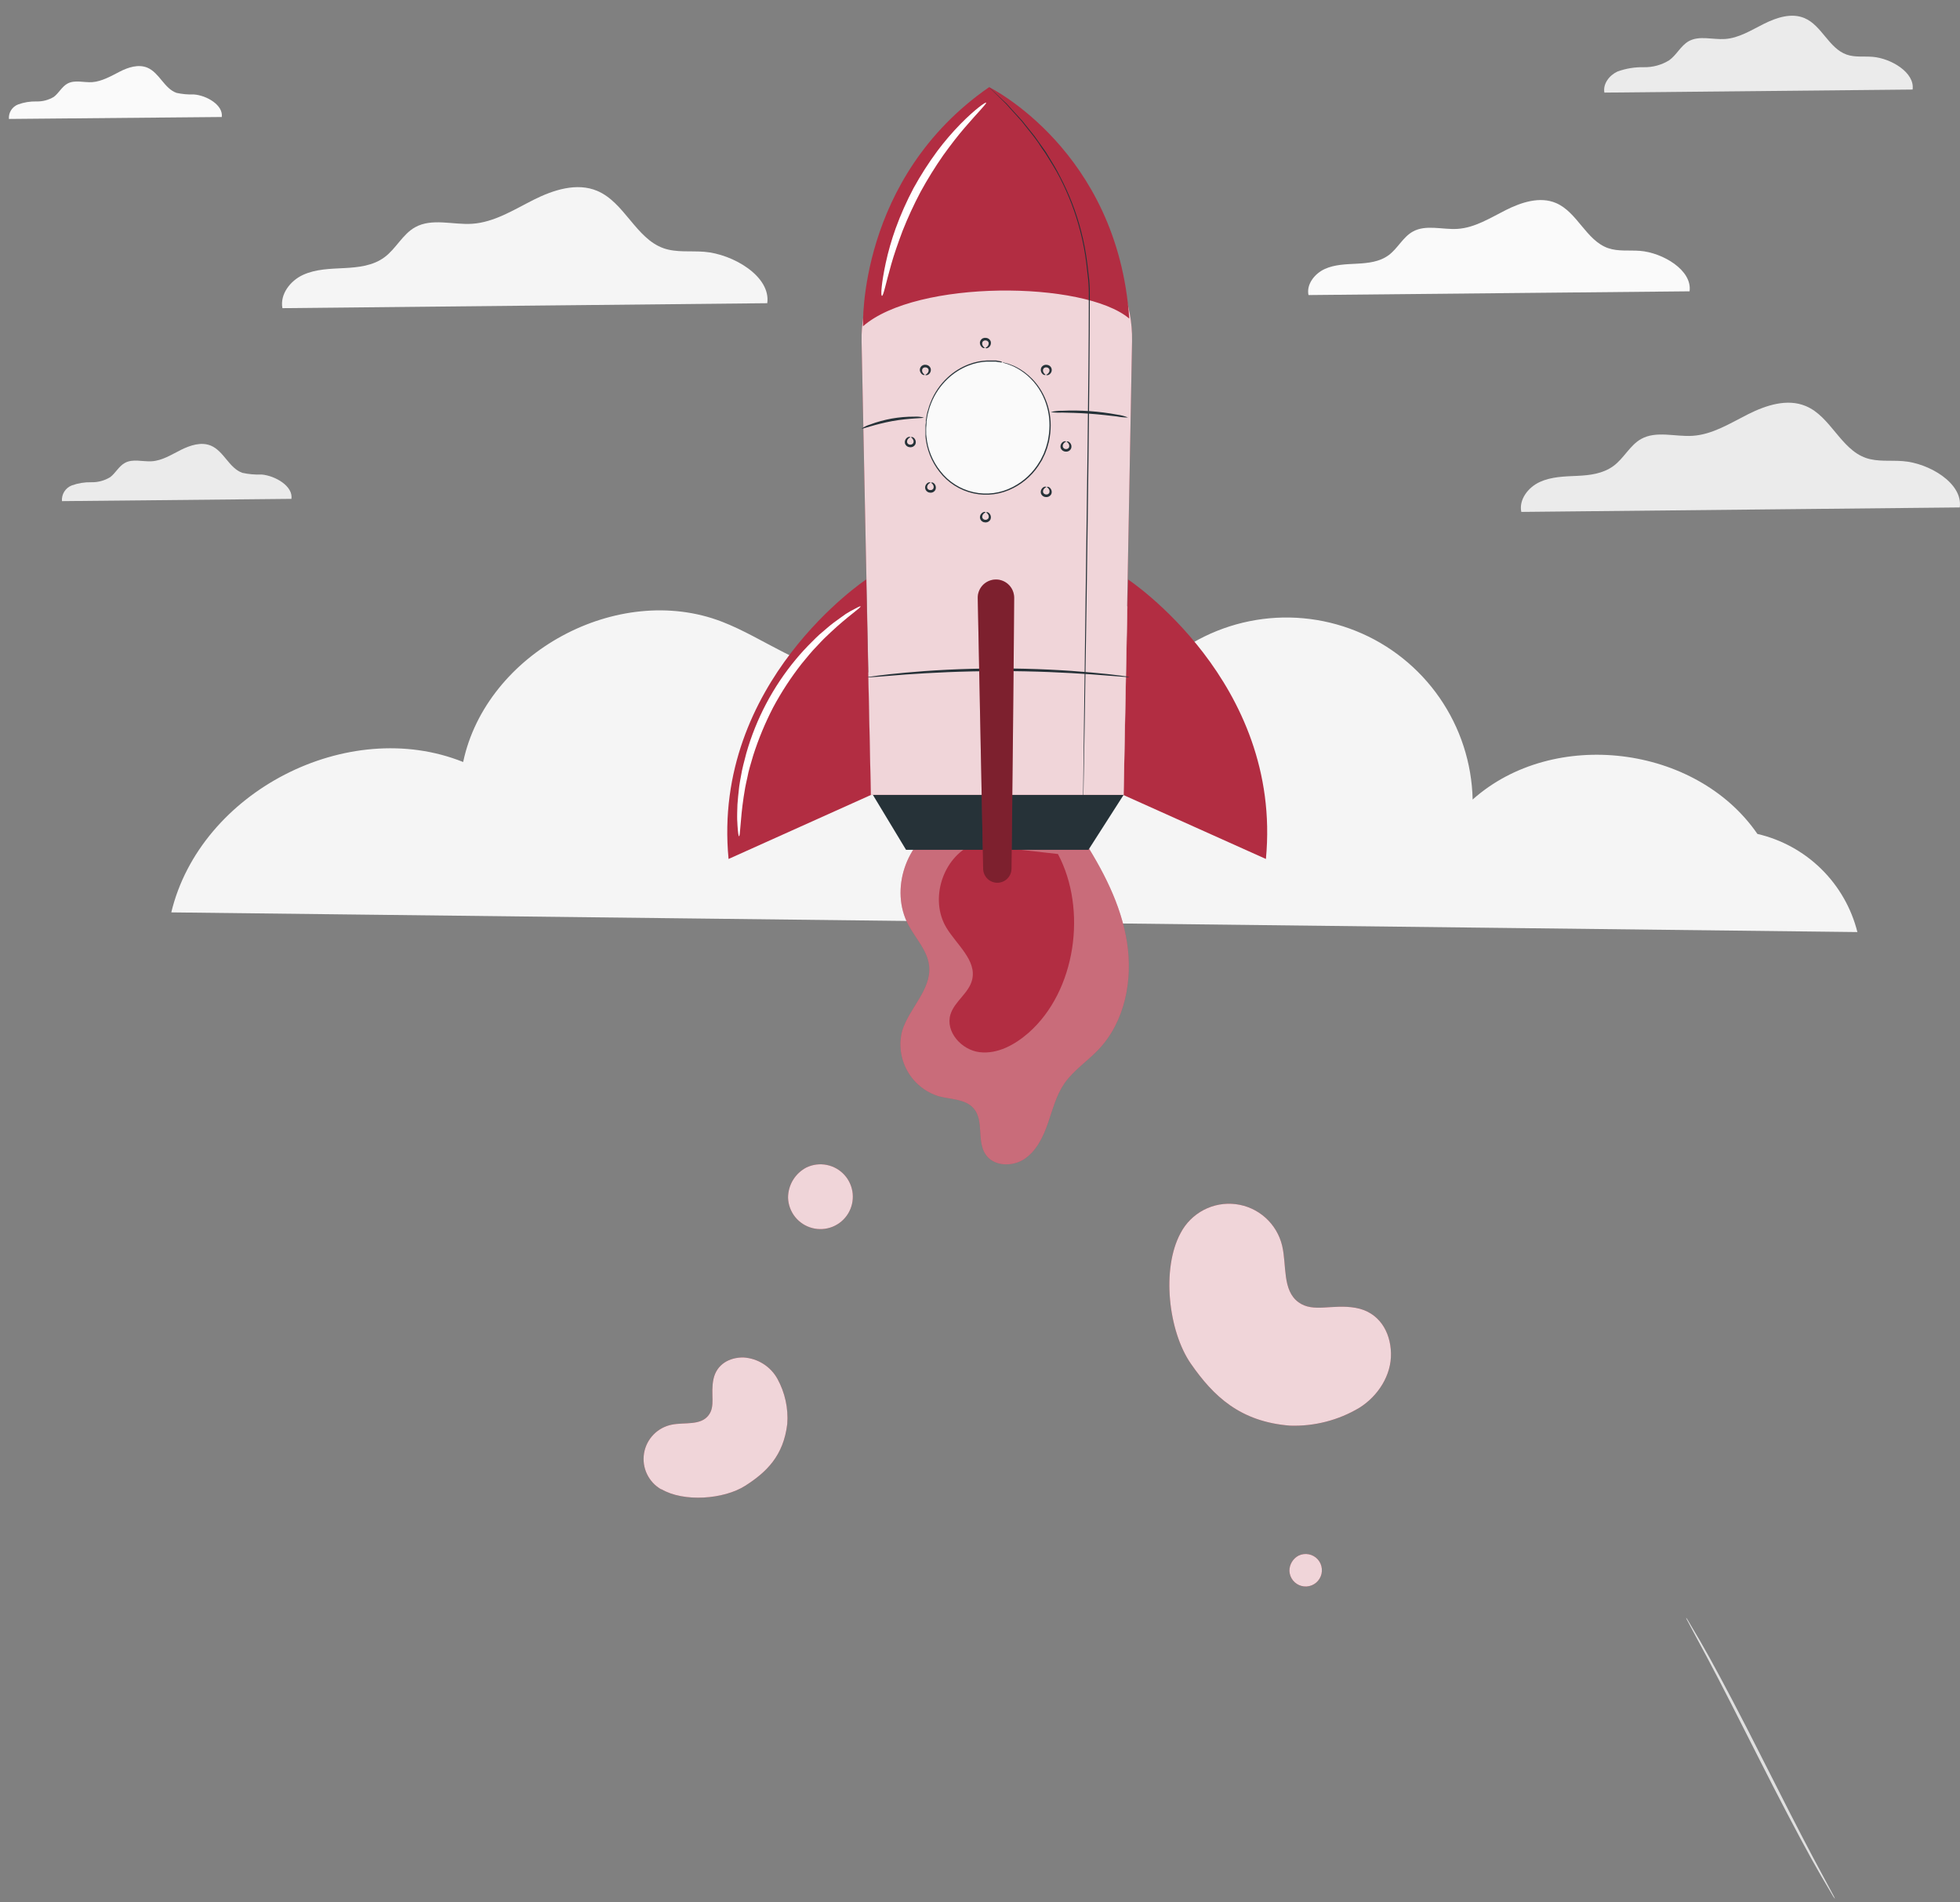 <svg width="102" height="99" viewBox="0 0 102 99" fill="none" xmlns="http://www.w3.org/2000/svg">
<rect x="0" y="0" width="102" height="99" fill="#808080" stroke="none"/>
<path d="M91.457 43.398C88.27 38.761 80.837 37.858 76.638 41.608C76.595 39.712 75.996 37.87 74.916 36.311C73.837 34.752 72.323 33.543 70.564 32.836C68.804 32.128 66.876 31.951 65.017 32.329C63.158 32.706 61.451 33.62 60.107 34.958C60.707 32.85 58.495 30.795 56.308 30.682C54.121 30.569 52.095 31.744 50.219 32.874C48.342 34.004 46.305 35.167 44.117 35.02C41.75 34.861 39.782 33.209 37.571 32.354C32.156 30.261 25.303 33.975 24.103 39.655C18.11 37.246 10.421 41.196 8.914 47.481L96.66 48.505C96.347 47.257 95.695 46.12 94.777 45.219C93.859 44.318 92.71 43.688 91.457 43.398Z" fill="#F5F5F5"/>
<path d="M87.926 15.16C88.078 14.057 86.522 13.149 85.351 13.055C84.795 13.011 84.214 13.096 83.687 12.913C82.543 12.513 82.085 11.034 80.97 10.564C80.134 10.21 79.173 10.526 78.363 10.933C77.554 11.34 76.754 11.853 75.849 11.911C75.063 11.961 74.208 11.67 73.522 12.053C73.009 12.339 72.739 12.93 72.267 13.279C71.795 13.628 71.202 13.691 70.626 13.722C70.051 13.753 69.461 13.761 68.94 13.999C68.42 14.238 67.977 14.791 68.095 15.355L87.926 15.16Z" fill="#FAFAFA"/>
<path d="M11.542 6.089C11.626 5.472 10.759 4.966 10.097 4.916C9.792 4.926 9.487 4.898 9.189 4.834C8.55 4.612 8.295 3.786 7.671 3.523C7.206 3.328 6.669 3.502 6.226 3.731C5.783 3.959 5.308 4.234 4.805 4.275C4.364 4.304 3.889 4.14 3.504 4.354C3.217 4.516 3.068 4.836 2.805 5.039C2.53 5.206 2.212 5.289 1.89 5.279C1.569 5.272 1.248 5.324 0.946 5.434C0.795 5.49 0.666 5.595 0.579 5.731C0.492 5.868 0.452 6.029 0.464 6.19L11.542 6.089Z" fill="#FAFAFA"/>
<path d="M101.988 26.407C102.162 25.14 100.374 24.097 99.03 23.998C98.387 23.945 97.722 24.044 97.103 23.832C95.788 23.374 95.263 21.664 93.972 21.131C93.008 20.727 91.908 21.088 90.975 21.555C90.043 22.023 89.126 22.613 88.085 22.68C87.179 22.738 86.199 22.403 85.406 22.844C84.819 23.174 84.51 23.853 83.961 24.253C83.412 24.653 82.735 24.735 82.078 24.764C81.42 24.793 80.734 24.807 80.134 25.082C79.534 25.356 79.035 25.992 79.17 26.64L101.988 26.407Z" fill="#EBEBEB"/>
<path d="M99.534 4.66C99.656 3.767 98.397 3.034 97.45 2.957C97 2.921 96.53 2.991 96.104 2.842C95.176 2.519 94.808 1.322 93.904 0.941C93.228 0.657 92.459 0.91 91.797 1.24C91.134 1.57 90.494 1.984 89.761 2.03C89.125 2.071 88.434 1.835 87.878 2.146C87.463 2.386 87.247 2.868 86.864 3.138C86.468 3.382 86.011 3.507 85.546 3.497C85.08 3.487 84.616 3.563 84.178 3.721C83.756 3.914 83.407 4.362 83.494 4.819L99.534 4.66Z" fill="#EBEBEB"/>
<path d="M15.167 25.961C15.259 25.296 14.322 24.757 13.618 24.694C13.281 24.708 12.944 24.679 12.614 24.607C11.925 24.366 11.65 23.477 10.978 23.193C10.475 22.981 9.897 23.172 9.41 23.415C8.924 23.658 8.447 23.969 7.897 24.005C7.416 24.034 6.91 23.86 6.496 24.092C6.185 24.263 6.014 24.619 5.739 24.829C5.443 25.011 5.1 25.104 4.752 25.096C4.405 25.088 4.061 25.144 3.735 25.262C3.573 25.325 3.436 25.439 3.344 25.586C3.252 25.733 3.21 25.906 3.224 26.079L15.167 25.961Z" fill="#EBEBEB"/>
<path d="M39.929 15.779C40.122 14.377 38.142 13.223 36.656 13.103C35.945 13.045 35.21 13.154 34.536 12.92C33.091 12.412 32.498 10.53 31.079 9.933C30.017 9.485 28.794 9.883 27.765 10.4C26.736 10.918 25.718 11.571 24.566 11.646C23.567 11.708 22.48 11.337 21.603 11.826C20.951 12.19 20.611 12.942 20.009 13.387C19.407 13.833 18.653 13.912 17.923 13.951C17.193 13.989 16.439 13.999 15.774 14.303C15.109 14.606 14.56 15.314 14.697 16.037L39.929 15.779Z" fill="#F5F5F5"/>
<path d="M95.492 98.814C95.492 98.814 95.453 98.77 95.393 98.679L95.152 98.267C94.935 97.91 94.632 97.385 94.268 96.733C93.545 95.424 92.582 93.584 91.551 91.542C90.52 89.499 89.581 87.649 88.877 86.327L88.039 84.766L87.812 84.337C87.782 84.289 87.758 84.237 87.743 84.183C87.781 84.224 87.815 84.27 87.841 84.32L88.082 84.73C88.299 85.086 88.603 85.611 88.966 86.266C89.689 87.574 90.653 89.412 91.683 91.457C92.714 93.502 93.654 95.347 94.357 96.67L95.195 98.233L95.422 98.657C95.452 98.706 95.475 98.759 95.492 98.814Z" fill="#E0E0E0"/>
<path d="M48.993 42.902C47.143 43.781 46.305 46.315 47.269 48.124C47.649 48.846 48.271 49.465 48.353 50.27C48.478 51.503 47.312 52.467 46.951 53.642C46.767 54.347 46.864 55.095 47.219 55.73C47.575 56.365 48.162 56.839 48.858 57.051C49.492 57.217 50.251 57.188 50.675 57.687C51.217 58.322 50.824 59.373 51.289 60.074C51.706 60.702 52.681 60.734 53.31 60.315C53.938 59.895 54.285 59.17 54.533 58.457C54.782 57.744 54.967 56.995 55.396 56.374C55.878 55.692 56.588 55.225 57.161 54.625C58.539 53.18 58.961 51.012 58.65 49.034C58.339 47.057 57.383 45.248 56.301 43.569" fill="#B22D42"/>
<g opacity="0.3">
<path d="M48.993 42.902C47.143 43.781 46.305 46.315 47.269 48.124C47.649 48.846 48.271 49.465 48.353 50.27C48.478 51.503 47.312 52.467 46.951 53.642C46.767 54.347 46.864 55.095 47.219 55.73C47.575 56.365 48.162 56.839 48.858 57.051C49.492 57.217 50.251 57.188 50.675 57.687C51.217 58.322 50.824 59.373 51.289 60.074C51.706 60.702 52.681 60.734 53.31 60.315C53.938 59.895 54.285 59.17 54.533 58.457C54.782 57.744 54.967 56.995 55.396 56.374C55.878 55.692 56.588 55.225 57.161 54.625C58.539 53.18 58.961 51.012 58.65 49.034C58.339 47.057 57.383 45.248 56.301 43.569" fill="white"/>
</g>
<path d="M50.619 43.942C49.051 44.634 48.365 46.809 49.251 48.278C49.793 49.174 50.843 49.983 50.588 50.998C50.415 51.686 49.678 52.108 49.465 52.785C49.184 53.686 50.036 54.642 50.976 54.755C51.915 54.868 52.821 54.367 53.532 53.743C55.991 51.576 56.591 47.336 55.056 44.443" fill="#B22D42"/>
<path d="M58.703 30.154C58.703 30.154 66.758 35.483 65.879 44.701L58.474 41.377L58.703 30.154Z" fill="#B22D42"/>
<path d="M45.32 41.191L47.151 44.224H56.644L58.474 41.365L45.32 41.191Z" fill="#263238"/>
<path d="M51.405 10.593C49.598 10.714 47.908 11.527 46.685 12.862C45.462 14.197 44.801 15.951 44.838 17.762L45.32 41.367H58.474L58.913 17.75C58.931 16.774 58.747 15.806 58.372 14.906C57.996 14.006 57.438 13.194 56.732 12.521C56.026 11.848 55.188 11.329 54.271 10.997C53.354 10.665 52.378 10.528 51.405 10.593Z" fill="#B22D42"/>
<g opacity="0.8">
<path d="M51.405 10.593C49.598 10.714 47.908 11.527 46.685 12.862C45.462 14.197 44.801 15.951 44.838 17.762L45.32 41.367H58.474L58.913 17.75C58.931 16.774 58.747 15.806 58.372 14.906C57.996 14.006 57.438 13.194 56.732 12.521C56.026 11.848 55.188 11.329 54.271 10.997C53.354 10.665 52.378 10.528 51.405 10.593Z" fill="white"/>
</g>
<path d="M45.079 30.154C45.079 30.154 37.034 35.483 37.915 44.701L45.32 41.372L45.079 30.154Z" fill="#B22D42"/>
<path d="M44.911 16.979C47.693 14.543 56.425 14.596 58.768 16.579C58.166 7.816 51.475 4.535 51.475 4.535C44.629 9.275 44.911 16.979 44.911 16.979Z" fill="#B22D42"/>
<path d="M51.475 4.537L51.554 4.61C51.605 4.658 51.682 4.728 51.778 4.822L52.144 5.169L52.385 5.39L52.626 5.66C52.799 5.85 52.997 6.06 53.206 6.296L53.847 7.096C53.956 7.243 54.064 7.401 54.177 7.56C54.29 7.719 54.418 7.883 54.519 8.064C54.734 8.42 54.972 8.787 55.177 9.208C55.647 10.104 56.011 11.051 56.263 12.031C56.405 12.576 56.511 13.13 56.579 13.688C56.62 13.977 56.641 14.271 56.682 14.563C56.709 14.866 56.719 15.169 56.714 15.473C56.714 17.918 56.682 20.606 56.651 23.422C56.584 29.068 56.504 34.177 56.444 37.875C56.413 39.722 56.386 41.218 56.367 42.254C56.367 42.769 56.347 43.172 56.343 43.458C56.343 43.593 56.343 43.699 56.343 43.766C56.343 43.834 56.343 43.872 56.343 43.872C56.343 43.872 56.343 43.836 56.343 43.766C56.343 43.697 56.343 43.593 56.343 43.458C56.343 43.184 56.343 42.781 56.355 42.254C56.367 41.218 56.386 39.722 56.408 37.875C56.456 34.172 56.521 29.063 56.596 23.422C56.627 20.599 56.663 17.911 56.663 15.473C56.67 15.173 56.659 14.872 56.632 14.572C56.593 14.276 56.572 13.985 56.533 13.698C56.466 13.141 56.361 12.589 56.22 12.046C55.971 11.07 55.611 10.126 55.148 9.232C54.931 8.811 54.693 8.444 54.474 8.088C54.367 7.907 54.233 7.748 54.134 7.585C54.035 7.421 53.917 7.267 53.809 7.12L53.173 6.318C52.966 6.077 52.77 5.872 52.597 5.679L52.356 5.407L52.127 5.183L51.766 4.831L51.547 4.615L51.475 4.537Z" fill="#263238"/>
<path d="M54.551 22.948C54.965 21.075 53.889 19.245 52.148 18.86C50.407 18.476 48.661 19.683 48.247 21.556C47.834 23.43 48.91 25.259 50.65 25.644C52.391 26.028 54.137 24.821 54.551 22.948Z" fill="#FAFAFA"/>
<path d="M52.147 18.86C52.128 18.863 52.11 18.863 52.091 18.86L51.935 18.838L51.819 18.819H51.677H51.513C51.453 18.819 51.39 18.819 51.325 18.819C51.179 18.828 51.033 18.847 50.889 18.877C50.718 18.913 50.551 18.964 50.388 19.029C49.992 19.187 49.629 19.419 49.319 19.713C48.943 20.067 48.65 20.5 48.459 20.98C48.406 21.11 48.361 21.245 48.326 21.382C48.309 21.452 48.288 21.521 48.271 21.591L48.235 21.808L48.216 21.919V22.03C48.216 22.105 48.203 22.181 48.199 22.256C48.194 22.331 48.199 22.408 48.199 22.485V22.601L48.211 22.719C48.274 23.373 48.525 23.995 48.933 24.511C49.363 25.071 49.977 25.462 50.666 25.614C51.356 25.767 52.077 25.671 52.703 25.344C53.288 25.045 53.774 24.584 54.105 24.017L54.165 23.918L54.216 23.812L54.317 23.608L54.396 23.395L54.435 23.29L54.466 23.181L54.524 22.969C54.541 22.899 54.548 22.827 54.563 22.757C54.587 22.618 54.603 22.477 54.611 22.336C54.643 21.82 54.561 21.303 54.37 20.823C54.149 20.261 53.779 19.77 53.298 19.404C53.18 19.316 53.056 19.236 52.927 19.163C52.867 19.134 52.814 19.101 52.761 19.077L52.609 19.014L52.477 18.961L52.366 18.927L52.212 18.881C52.194 18.877 52.177 18.871 52.161 18.862H52.214L52.368 18.901L52.484 18.932L52.616 18.983L52.77 19.043L52.939 19.127C53.071 19.199 53.198 19.28 53.32 19.368C53.461 19.475 53.593 19.591 53.717 19.717C54.017 20.028 54.254 20.394 54.416 20.794C54.615 21.28 54.703 21.804 54.673 22.328C54.668 22.472 54.652 22.616 54.628 22.757C54.613 22.829 54.606 22.902 54.589 22.974C54.572 23.046 54.551 23.119 54.529 23.191L54.5 23.299L54.462 23.405L54.38 23.622L54.278 23.831L54.228 23.94L54.165 24.041C53.831 24.621 53.336 25.091 52.739 25.395C52.1 25.73 51.362 25.829 50.657 25.674C49.952 25.518 49.324 25.118 48.885 24.544C48.473 24.017 48.222 23.381 48.163 22.714V22.596V22.478C48.163 22.401 48.163 22.321 48.163 22.237C48.163 22.153 48.163 22.083 48.182 21.996V21.883L48.199 21.77C48.213 21.697 48.225 21.623 48.237 21.55C48.249 21.478 48.276 21.408 48.295 21.336C48.331 21.197 48.377 21.061 48.432 20.929C48.626 20.441 48.927 20.002 49.312 19.645C49.627 19.35 49.997 19.119 50.4 18.963C50.565 18.899 50.735 18.849 50.909 18.814C51.054 18.786 51.201 18.769 51.349 18.761C51.417 18.761 51.48 18.761 51.54 18.761H51.706H51.848L51.964 18.783L52.12 18.812L52.147 18.86Z" fill="#263238"/>
<path d="M48.071 21.731C48.071 21.772 47.329 21.753 46.435 21.914C45.542 22.076 44.853 22.345 44.838 22.307C44.971 22.21 45.119 22.138 45.277 22.093C46.014 21.816 46.797 21.677 47.584 21.683C47.748 21.672 47.912 21.689 48.071 21.731Z" fill="#263238"/>
<path d="M58.706 21.726C58.507 21.728 58.308 21.709 58.113 21.671C57.752 21.628 57.251 21.57 56.697 21.529C56.143 21.488 55.639 21.478 55.273 21.471C55.075 21.482 54.877 21.473 54.681 21.445C54.873 21.395 55.072 21.372 55.271 21.377C55.752 21.355 56.235 21.362 56.716 21.396C57.193 21.43 57.667 21.49 58.137 21.577C58.332 21.603 58.523 21.653 58.706 21.726Z" fill="#263238"/>
<path d="M58.778 35.235C58.732 35.241 58.685 35.241 58.638 35.235L58.241 35.203L56.779 35.093C55.545 35.006 53.838 34.921 51.961 34.924C50.085 34.926 48.367 35.013 47.132 35.102L45.672 35.218L45.275 35.247C45.228 35.253 45.181 35.253 45.135 35.247C45.179 35.231 45.225 35.221 45.272 35.218L45.667 35.162C46.009 35.117 46.508 35.061 47.112 35.006C48.346 34.89 50.058 34.789 51.949 34.786C53.84 34.784 55.562 34.883 56.783 34.996C57.403 35.051 57.899 35.105 58.243 35.15L58.638 35.203C58.686 35.207 58.733 35.218 58.778 35.235Z" fill="#263238"/>
<path d="M48.42 25.115C48.42 25.135 48.338 25.142 48.283 25.236C48.267 25.26 48.256 25.287 48.252 25.316C48.247 25.345 48.249 25.374 48.256 25.402C48.269 25.432 48.289 25.457 48.316 25.475C48.343 25.493 48.374 25.503 48.406 25.503C48.438 25.508 48.471 25.503 48.501 25.49C48.53 25.476 48.555 25.454 48.572 25.426C48.584 25.4 48.59 25.371 48.59 25.342C48.59 25.313 48.584 25.284 48.572 25.258C48.531 25.156 48.452 25.137 48.456 25.118C48.461 25.099 48.567 25.082 48.656 25.212C48.681 25.251 48.697 25.295 48.702 25.341C48.707 25.387 48.701 25.433 48.685 25.477C48.661 25.531 48.62 25.576 48.568 25.605C48.517 25.634 48.457 25.645 48.399 25.638C48.348 25.635 48.299 25.619 48.258 25.589C48.216 25.56 48.184 25.52 48.164 25.473C48.144 25.426 48.138 25.375 48.147 25.325C48.155 25.275 48.177 25.228 48.211 25.19C48.317 25.062 48.43 25.099 48.42 25.115Z" fill="#263238"/>
<path d="M51.287 26.66C51.287 26.681 51.205 26.688 51.149 26.782C51.134 26.806 51.123 26.833 51.119 26.861C51.114 26.89 51.116 26.919 51.123 26.946C51.134 26.976 51.155 27.002 51.181 27.021C51.208 27.039 51.24 27.049 51.272 27.05C51.305 27.054 51.338 27.049 51.367 27.035C51.397 27.02 51.421 26.998 51.438 26.97C51.45 26.944 51.456 26.916 51.456 26.887C51.456 26.858 51.45 26.83 51.438 26.804C51.395 26.703 51.316 26.684 51.32 26.664C51.325 26.645 51.431 26.628 51.52 26.758C51.545 26.797 51.561 26.84 51.566 26.886C51.571 26.932 51.565 26.978 51.549 27.021C51.525 27.075 51.484 27.12 51.433 27.149C51.381 27.179 51.322 27.191 51.263 27.185C51.209 27.184 51.158 27.168 51.114 27.138C51.07 27.108 51.036 27.066 51.016 27.017C50.996 26.968 50.991 26.914 51.001 26.862C51.012 26.81 51.037 26.762 51.075 26.724C51.183 26.609 51.296 26.635 51.287 26.66Z" fill="#263238"/>
<path d="M54.449 25.342C54.449 25.363 54.37 25.371 54.312 25.465C54.296 25.489 54.286 25.516 54.281 25.544C54.277 25.572 54.278 25.601 54.285 25.628C54.298 25.659 54.319 25.684 54.346 25.703C54.373 25.721 54.405 25.731 54.437 25.732C54.469 25.737 54.502 25.732 54.531 25.718C54.561 25.703 54.585 25.681 54.601 25.653C54.612 25.626 54.618 25.598 54.618 25.57C54.618 25.541 54.612 25.513 54.601 25.486C54.56 25.385 54.478 25.366 54.483 25.344C54.488 25.323 54.594 25.311 54.683 25.441C54.709 25.479 54.725 25.522 54.731 25.568C54.736 25.614 54.731 25.66 54.714 25.703C54.689 25.757 54.648 25.802 54.596 25.831C54.544 25.861 54.484 25.873 54.425 25.867C54.366 25.864 54.309 25.843 54.263 25.807C54.217 25.77 54.183 25.719 54.167 25.662C54.158 25.617 54.159 25.57 54.171 25.526C54.184 25.482 54.206 25.441 54.237 25.407C54.346 25.291 54.459 25.327 54.449 25.342Z" fill="#263238"/>
<path d="M55.478 22.979C55.478 22.998 55.396 23.005 55.339 23.099C55.323 23.124 55.313 23.151 55.309 23.18C55.305 23.209 55.307 23.238 55.315 23.265C55.326 23.296 55.347 23.322 55.373 23.34C55.4 23.359 55.431 23.369 55.464 23.369C55.496 23.373 55.529 23.368 55.558 23.354C55.587 23.34 55.611 23.317 55.628 23.29C55.639 23.263 55.645 23.235 55.645 23.206C55.645 23.178 55.639 23.15 55.628 23.123C55.587 23.022 55.507 23.001 55.51 22.981C55.512 22.962 55.62 22.948 55.712 23.078C55.737 23.116 55.753 23.16 55.758 23.205C55.763 23.251 55.757 23.297 55.741 23.34C55.716 23.394 55.675 23.439 55.624 23.468C55.572 23.497 55.513 23.509 55.454 23.502C55.395 23.499 55.338 23.478 55.291 23.441C55.244 23.405 55.21 23.354 55.194 23.297C55.185 23.252 55.186 23.205 55.198 23.161C55.211 23.116 55.233 23.076 55.264 23.041C55.372 22.928 55.486 22.964 55.478 22.979Z" fill="#263238"/>
<path d="M47.375 22.75C47.375 22.769 47.293 22.776 47.237 22.87C47.222 22.895 47.212 22.922 47.207 22.951C47.203 22.979 47.204 23.009 47.211 23.037C47.223 23.067 47.243 23.093 47.27 23.111C47.297 23.13 47.328 23.14 47.36 23.14C47.393 23.144 47.425 23.138 47.455 23.124C47.484 23.11 47.509 23.088 47.526 23.061C47.538 23.035 47.545 23.006 47.545 22.978C47.545 22.949 47.538 22.921 47.526 22.895C47.486 22.793 47.406 22.772 47.411 22.752C47.416 22.733 47.522 22.719 47.611 22.849C47.636 22.887 47.652 22.931 47.657 22.977C47.662 23.022 47.656 23.068 47.64 23.111C47.615 23.165 47.575 23.21 47.523 23.239C47.471 23.268 47.412 23.28 47.353 23.273C47.294 23.27 47.236 23.249 47.19 23.213C47.143 23.176 47.109 23.125 47.093 23.068C47.084 23.023 47.085 22.976 47.098 22.931C47.11 22.887 47.133 22.846 47.165 22.813C47.271 22.699 47.384 22.736 47.375 22.75Z" fill="#263238"/>
<path d="M54.445 19.508C54.445 19.489 54.527 19.481 54.582 19.387C54.598 19.363 54.609 19.336 54.613 19.307C54.618 19.279 54.616 19.249 54.608 19.221C54.596 19.192 54.575 19.166 54.549 19.148C54.523 19.129 54.491 19.119 54.459 19.118C54.427 19.113 54.395 19.119 54.365 19.133C54.336 19.147 54.312 19.169 54.295 19.197C54.283 19.223 54.276 19.251 54.276 19.28C54.276 19.309 54.283 19.337 54.295 19.363C54.336 19.465 54.416 19.486 54.411 19.505C54.406 19.525 54.3 19.539 54.211 19.409C54.186 19.371 54.17 19.327 54.165 19.281C54.16 19.236 54.166 19.189 54.182 19.146C54.206 19.093 54.247 19.048 54.299 19.019C54.35 18.99 54.41 18.978 54.469 18.985C54.522 18.986 54.573 19.002 54.617 19.032C54.661 19.062 54.695 19.104 54.715 19.153C54.735 19.202 54.74 19.256 54.73 19.308C54.719 19.36 54.694 19.408 54.657 19.445C54.548 19.561 54.435 19.522 54.445 19.508Z" fill="#263238"/>
<path d="M51.282 18.106C51.282 18.087 51.363 18.079 51.419 17.986C51.434 17.961 51.445 17.934 51.449 17.905C51.454 17.877 51.453 17.847 51.445 17.819C51.432 17.789 51.411 17.764 51.385 17.745C51.358 17.727 51.326 17.717 51.294 17.716C51.261 17.712 51.229 17.717 51.2 17.731C51.171 17.745 51.146 17.767 51.13 17.795C51.118 17.822 51.113 17.85 51.113 17.878C51.113 17.907 51.118 17.935 51.13 17.962C51.171 18.065 51.253 18.084 51.248 18.104C51.243 18.123 51.137 18.14 51.048 18.007C51.016 17.965 50.998 17.913 50.995 17.86C50.992 17.807 51.006 17.754 51.033 17.708C51.061 17.663 51.102 17.626 51.151 17.604C51.199 17.582 51.253 17.575 51.306 17.583C51.365 17.586 51.422 17.607 51.468 17.644C51.514 17.68 51.548 17.731 51.563 17.788C51.573 17.833 51.571 17.88 51.559 17.924C51.547 17.968 51.525 18.009 51.493 18.043C51.385 18.159 51.272 18.123 51.282 18.106Z" fill="#263238"/>
<path d="M48.155 19.508C48.155 19.489 48.237 19.481 48.292 19.387C48.308 19.363 48.318 19.336 48.323 19.307C48.327 19.279 48.326 19.249 48.319 19.221C48.306 19.191 48.285 19.166 48.258 19.147C48.231 19.129 48.2 19.119 48.167 19.118C48.135 19.113 48.102 19.119 48.073 19.133C48.044 19.147 48.02 19.169 48.003 19.197C47.992 19.223 47.986 19.252 47.986 19.28C47.986 19.309 47.992 19.337 48.003 19.363C48.044 19.465 48.126 19.486 48.121 19.505C48.117 19.525 48.011 19.539 47.921 19.409C47.889 19.366 47.871 19.315 47.868 19.262C47.866 19.209 47.879 19.156 47.907 19.11C47.935 19.064 47.975 19.028 48.024 19.006C48.072 18.984 48.127 18.976 48.179 18.985C48.238 18.988 48.295 19.009 48.341 19.046C48.388 19.082 48.421 19.133 48.437 19.19C48.446 19.235 48.445 19.282 48.433 19.326C48.42 19.37 48.398 19.411 48.367 19.445C48.259 19.561 48.145 19.522 48.155 19.508Z" fill="#263238"/>
<path d="M50.882 31.123L51.164 45.216C51.168 45.412 51.25 45.598 51.391 45.734C51.533 45.869 51.722 45.943 51.918 45.939C52.108 45.935 52.289 45.857 52.424 45.723C52.559 45.588 52.636 45.407 52.64 45.216C52.669 42.678 52.763 34.136 52.778 31.108C52.778 30.972 52.749 30.837 52.692 30.712C52.636 30.588 52.553 30.477 52.449 30.388C52.346 30.299 52.224 30.233 52.093 30.195C51.962 30.157 51.824 30.148 51.689 30.169C51.462 30.203 51.255 30.319 51.106 30.494C50.958 30.67 50.878 30.893 50.882 31.123Z" fill="#B22D42"/>
<g opacity="0.3">
<path d="M50.882 31.123L51.164 45.216C51.168 45.412 51.25 45.598 51.391 45.734C51.533 45.869 51.722 45.943 51.918 45.939C52.108 45.935 52.289 45.857 52.424 45.723C52.559 45.588 52.636 45.407 52.64 45.216C52.669 42.678 52.763 34.136 52.778 31.108C52.778 30.972 52.749 30.837 52.692 30.712C52.636 30.588 52.553 30.477 52.449 30.388C52.346 30.299 52.224 30.233 52.093 30.195C51.962 30.157 51.824 30.148 51.689 30.169C51.462 30.203 51.255 30.319 51.106 30.494C50.958 30.67 50.878 30.893 50.882 31.123Z" fill="black"/>
</g>
<path d="M51.318 5.342C51.359 5.39 50.892 5.843 50.21 6.638C49.868 7.033 49.487 7.524 49.085 8.083C48.657 8.696 48.264 9.332 47.905 9.988C47.556 10.648 47.243 11.327 46.968 12.021C46.727 12.665 46.522 13.255 46.38 13.758C46.094 14.765 45.973 15.406 45.898 15.396C45.824 15.386 45.872 14.731 46.094 13.688C46.226 13.079 46.398 12.479 46.609 11.891C46.87 11.172 47.181 10.472 47.539 9.796C47.907 9.127 48.319 8.483 48.772 7.869C49.146 7.369 49.553 6.894 49.989 6.447C50.747 5.679 51.287 5.306 51.318 5.342Z" fill="white"/>
<path d="M44.783 31.556C44.821 31.617 44.154 32.038 43.224 32.91L42.865 33.252C42.74 33.373 42.625 33.51 42.495 33.642C42.232 33.907 41.986 34.221 41.719 34.541C41.161 35.253 40.665 36.012 40.237 36.81C39.821 37.614 39.473 38.452 39.197 39.315C39.084 39.715 38.956 40.095 38.893 40.459C38.855 40.642 38.809 40.816 38.78 40.987C38.751 41.158 38.725 41.319 38.701 41.468C38.513 42.723 38.53 43.516 38.46 43.518C38.431 43.518 38.404 43.323 38.38 42.962C38.38 42.87 38.368 42.769 38.364 42.661C38.359 42.552 38.364 42.432 38.364 42.304C38.365 42.014 38.382 41.724 38.414 41.435C38.431 41.273 38.45 41.105 38.469 40.929C38.489 40.753 38.53 40.572 38.561 40.387C38.621 40.009 38.73 39.616 38.838 39.202C39.349 37.405 40.231 35.735 41.427 34.3C41.687 33.988 41.962 33.689 42.251 33.404C42.386 33.271 42.514 33.136 42.646 33.021L43.032 32.691C43.252 32.501 43.483 32.324 43.723 32.159C43.827 32.084 43.923 32.012 44.014 31.951L44.272 31.797C44.597 31.621 44.766 31.532 44.783 31.556Z" fill="white"/>
<path d="M34.416 77.511C34.091 77.327 33.832 77.048 33.671 76.712C33.51 76.376 33.456 75.999 33.517 75.631C33.577 75.264 33.749 74.924 34.009 74.657C34.268 74.39 34.604 74.209 34.969 74.138C35.63 74.008 36.456 74.196 36.87 73.657C37.248 73.175 36.964 72.539 37.13 71.768C37.296 70.997 37.959 70.634 38.689 70.643C39.054 70.665 39.409 70.778 39.719 70.974C40.029 71.169 40.285 71.44 40.461 71.761C40.852 72.475 41.029 73.286 40.97 74.097C40.775 75.762 39.886 76.615 38.78 77.32C37.675 78.026 35.581 78.188 34.416 77.496" fill="#B22D42"/>
<g opacity="0.8">
<path d="M34.416 77.511C34.091 77.327 33.832 77.048 33.671 76.712C33.51 76.376 33.456 75.999 33.517 75.631C33.577 75.264 33.749 74.924 34.009 74.657C34.268 74.39 34.604 74.209 34.969 74.138C35.63 74.008 36.456 74.196 36.87 73.657C37.248 73.175 36.964 72.539 37.13 71.768C37.296 70.997 37.959 70.634 38.689 70.643C39.054 70.665 39.409 70.778 39.719 70.974C40.029 71.169 40.285 71.44 40.461 71.761C40.852 72.475 41.029 73.286 40.97 74.097C40.775 75.762 39.886 76.615 38.78 77.32C37.675 78.026 35.581 78.188 34.416 77.496" fill="white"/>
</g>
<path d="M61.44 64.168C61.708 63.655 62.127 63.236 62.641 62.967C63.154 62.698 63.737 62.593 64.312 62.665C64.887 62.737 65.426 62.983 65.857 63.37C66.288 63.757 66.591 64.267 66.725 64.831C66.965 65.855 66.725 67.15 67.575 67.77C68.348 68.331 69.326 67.847 70.54 68.059C71.754 68.271 72.361 69.282 72.388 70.424C72.414 71.566 71.715 72.65 70.749 73.257C69.66 73.909 68.406 74.233 67.136 74.191C64.528 73.987 63.143 72.65 61.974 70.968C60.806 69.287 60.43 66.028 61.44 64.168Z" fill="#B22D42"/>
<g opacity="0.8">
<path d="M61.44 64.168C61.708 63.655 62.127 63.236 62.641 62.967C63.154 62.698 63.737 62.593 64.312 62.665C64.887 62.737 65.426 62.983 65.857 63.37C66.288 63.757 66.591 64.267 66.725 64.831C66.965 65.855 66.725 67.15 67.575 67.77C68.348 68.331 69.326 67.847 70.54 68.059C71.754 68.271 72.361 69.282 72.388 70.424C72.414 71.566 71.715 72.65 70.749 73.257C69.66 73.909 68.406 74.233 67.136 74.191C64.528 73.987 63.143 72.65 61.974 70.968C60.806 69.287 60.43 66.028 61.44 64.168Z" fill="white"/>
</g>
<path d="M41.974 60.753C41.684 60.902 41.44 61.129 41.27 61.407C41.1 61.686 41.011 62.007 41.011 62.333C41.023 62.696 41.152 63.045 41.378 63.329C41.604 63.612 41.916 63.815 42.267 63.907C42.618 64 42.99 63.976 43.326 63.841C43.663 63.705 43.947 63.465 44.136 63.155C44.325 62.845 44.408 62.482 44.375 62.121C44.341 61.76 44.192 61.419 43.949 61.149C43.706 60.879 43.383 60.695 43.027 60.624C42.672 60.552 42.302 60.598 41.974 60.753Z" fill="#B22D42"/>
<g opacity="0.8">
<path d="M41.974 60.753C41.684 60.902 41.44 61.129 41.27 61.407C41.1 61.686 41.011 62.007 41.011 62.333C41.023 62.696 41.152 63.045 41.378 63.329C41.604 63.612 41.916 63.815 42.267 63.907C42.618 64 42.99 63.976 43.326 63.841C43.663 63.705 43.947 63.465 44.136 63.155C44.325 62.845 44.408 62.482 44.375 62.121C44.341 61.76 44.192 61.419 43.949 61.149C43.706 60.879 43.383 60.695 43.027 60.624C42.672 60.552 42.302 60.598 41.974 60.753Z" fill="white"/>
</g>
<path d="M67.584 80.953C67.439 81.028 67.318 81.141 67.233 81.281C67.148 81.42 67.103 81.58 67.103 81.743C67.108 81.925 67.173 82.1 67.286 82.243C67.399 82.385 67.556 82.487 67.732 82.534C67.908 82.58 68.094 82.569 68.263 82.501C68.432 82.433 68.575 82.312 68.669 82.156C68.764 82.001 68.806 81.819 68.789 81.638C68.772 81.456 68.698 81.285 68.576 81.15C68.454 81.015 68.291 80.922 68.113 80.887C67.934 80.851 67.749 80.874 67.584 80.953Z" fill="#B22D42"/>
<g opacity="0.8">
<path d="M67.584 80.953C67.439 81.028 67.318 81.141 67.233 81.281C67.148 81.42 67.103 81.58 67.103 81.743C67.108 81.925 67.173 82.1 67.286 82.243C67.399 82.385 67.556 82.487 67.732 82.534C67.908 82.58 68.094 82.569 68.263 82.501C68.432 82.433 68.575 82.312 68.669 82.156C68.764 82.001 68.806 81.819 68.789 81.638C68.772 81.456 68.698 81.285 68.576 81.15C68.454 81.015 68.291 80.922 68.113 80.887C67.934 80.851 67.749 80.874 67.584 80.953Z" fill="white"/>
</g>
</svg>
